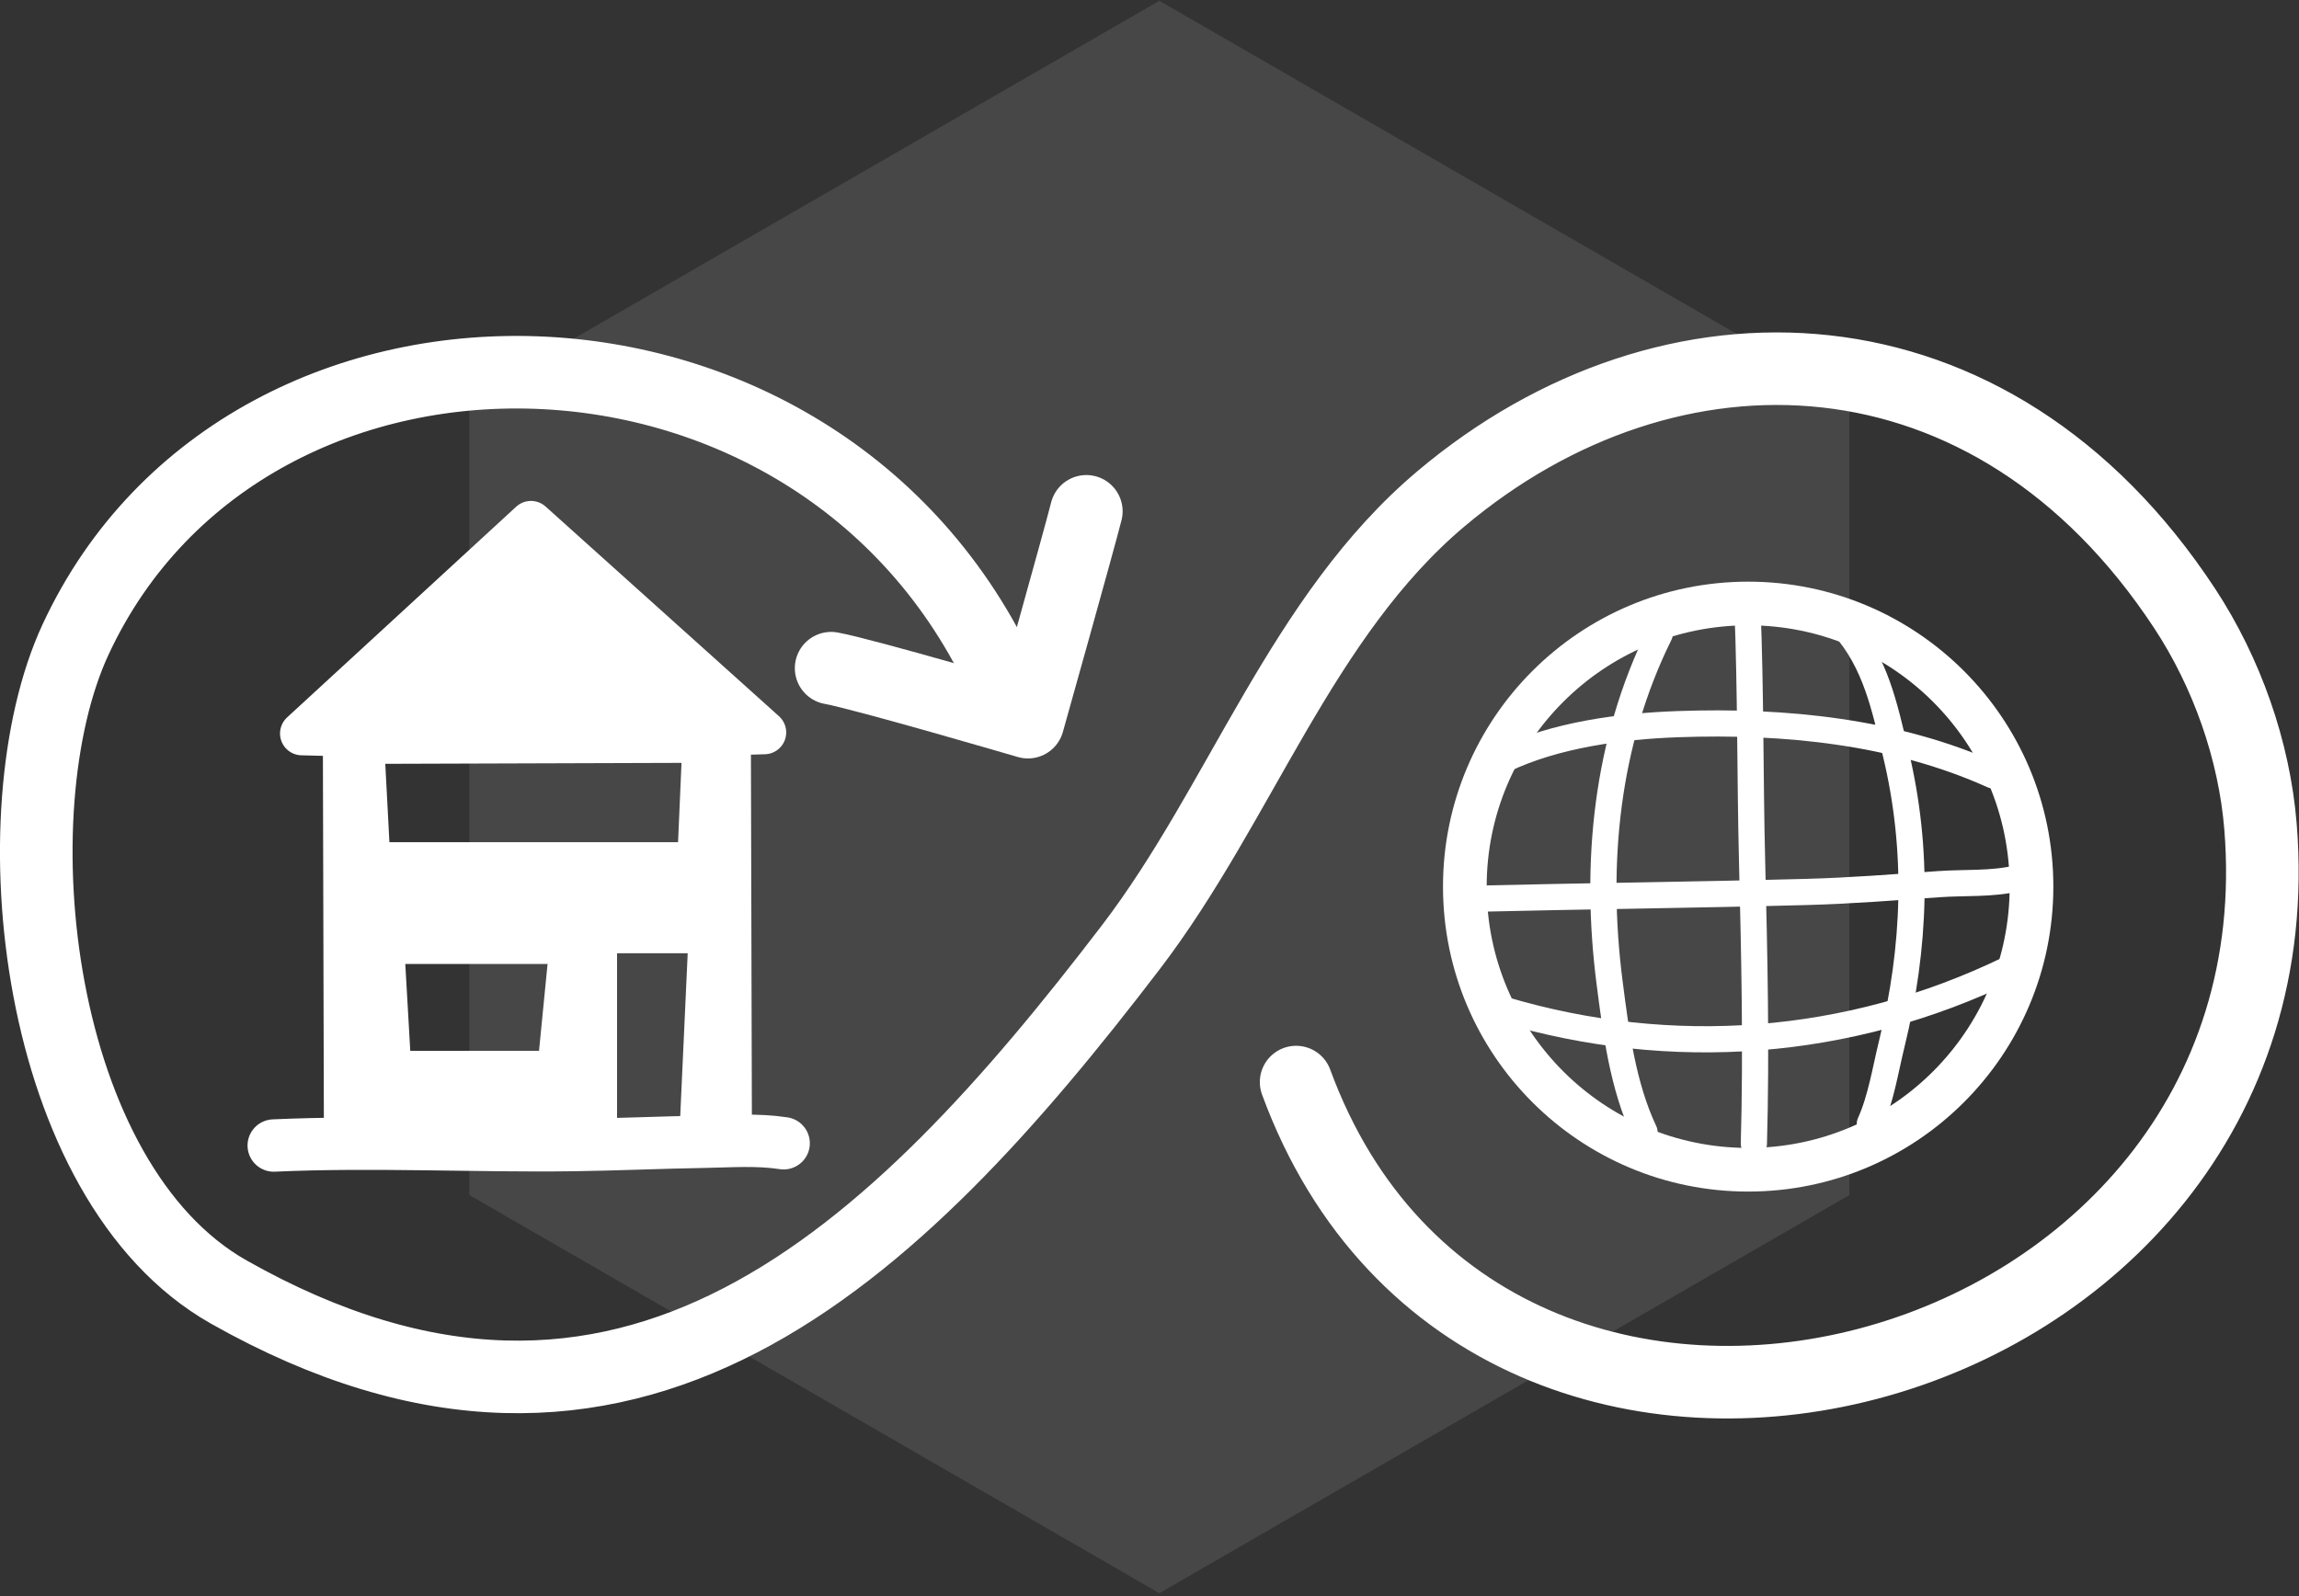 <?xml version="1.0" encoding="UTF-8" standalone="no"?>
<svg xmlns="http://www.w3.org/2000/svg" xmlns:xlink="http://www.w3.org/1999/xlink" xmlns:serif="http://www.serif.com/" width="100%" height="100%" viewBox="0 0 645 448" version="1.1" xml:space="preserve" style="fill-rule:evenodd;clip-rule:evenodd;stroke-linecap:round;stroke-linejoin:round;stroke-miterlimit:1.5;">
    <rect x="0" y="0" width="645" height="448" fill="#333333" stroke="none"/>
    <g transform="matrix(1,0,0,1,-2124,-381)">
        <g transform="matrix(1,0,0,1.607,0,0)">
            <g id="ico_DuurzameWoning" transform="matrix(1,0,0,0.622,1995.1,-477.269)">
                <g transform="matrix(0.479,0,0,0.479,104.182,1036.94)">
                    <path d="M730.669,233.333L1134.81,466.667L1134.81,933.333L730.669,1166.67L326.524,933.333L326.524,466.667L730.669,233.333Z" style="fill:white;fill-opacity:0.1;"></path>
                </g>
                <g transform="matrix(1.176,0,0,1.176,-86.261,-249.309)">
                    <g>
                        <path d="M442.124,1310.67C440.408,1317.49 428.191,1361.01 428.191,1361.01C428.191,1361.01 389.046,1349.53 381.243,1348.12" style="fill:none;stroke:white;stroke-width:17.32px;"></path>
                        <path d="M492.175,1446.93C538.134,1572.17 733.178,1521.4 722.247,1385.97C720.776,1367.74 714.185,1349.12 704.15,1333.85C658.092,1263.78 581.236,1261.79 526.821,1307.6C493.367,1335.77 479.035,1380.31 452.728,1414.76C396.274,1488.69 332.59,1550.84 237.525,1497.05C191.1,1470.78 181.823,1382.56 200.992,1341.26C242.393,1252.05 383.493,1255.84 424.471,1356.13" style="fill:none;stroke:white;stroke-width:17.32px;"></path>
                    </g>
                    <g transform="matrix(1,0,0,1,-5.321,-11.706)">
                        <g transform="matrix(1.041,0,0,1.041,-21.923,-48.195)">
                            <circle cx="602.558" cy="1402.66" r="64.932" style="fill:none;stroke:white;stroke-width:10.01px;"></circle>
                        </g>
                        <g transform="matrix(1,0,0,1,5.321,11.706)">
                            <path d="M599.838,1333.54C600.66,1353.75 600.449,1373.93 600.95,1394.15C601.508,1416.63 602.011,1439.18 601.379,1461.66" style="fill:none;stroke:white;stroke-width:6.25px;"></path>
                        </g>
                        <g transform="matrix(1,0,0,1,5.321,11.706)">
                            <path d="M622.714,1338.01C630.479,1346.91 632.529,1357.26 635.199,1368.34C640.803,1391.6 639.945,1414.72 634.276,1437.82C632.758,1444 631.688,1451 629.054,1456.83" style="fill:none;stroke:white;stroke-width:6.25px;"></path>
                        </g>
                        <g transform="matrix(1,0,0,1,5.321,11.706)">
                            <path d="M578.914,1339.96C566.115,1365.85 563.3,1394.75 566.962,1423.22C568.478,1435.01 570.122,1447.89 575.285,1458.82" style="fill:none;stroke:white;stroke-width:6.25px;"></path>
                        </g>
                        <g transform="matrix(1,0,0,1,5.321,11.706)">
                            <path d="M664.282,1398.27C658.122,1399.73 651.772,1399.24 645.514,1399.68C634.965,1400.42 624.576,1401.26 613.995,1401.54C587.681,1402.25 561.375,1402.53 535.043,1403.16" style="fill:none;stroke:white;stroke-width:6.25px;"></path>
                        </g>
                        <g transform="matrix(1,0,0,1,5.321,11.706)">
                            <path d="M662.05,1420.03C624.03,1438.44 581.77,1441.6 541.522,1429.61" style="fill:none;stroke:white;stroke-width:6.25px;"></path>
                        </g>
                        <g transform="matrix(1,0,0,1,5.321,11.706)">
                            <path d="M658.423,1373.71C635.061,1363.17 608.665,1360.58 583.303,1361.48C569.675,1361.96 553.991,1364.02 541.499,1370.05" style="fill:none;stroke:white;stroke-width:6.25px;"></path>
                        </g>
                    </g>
                    <g>
                        <g transform="matrix(1,0,0,1,-7,0)">
                            <path d="M376.912,1461.54C370.594,1460.57 364.294,1461.07 357.946,1461.18C347.556,1461.35 337.173,1461.83 326.786,1461.97C302.986,1462.29 279.036,1461 255.266,1462.08" style="fill:none;stroke:white;stroke-width:12.5px;"></path>
                        </g>
                        <g transform="matrix(1,0,0,1,-7,0)">
                            <path d="M331.959,1461.19L331.959,1410.96L359.478,1410.96L357.18,1461.07L364.141,1461.03L363.885,1363.71L372.314,1363.46L316.634,1313.4L261.976,1363.71L272.192,1363.97L272.447,1461.54L331.959,1461.19ZM326.34,1413.52L281.132,1413.52L282.919,1444.68L323.275,1444.68L326.34,1413.52ZM357.989,1365.5L276.387,1365.76L277.919,1394.87L356.712,1394.87L357.989,1365.5Z" style="fill:white;stroke:white;stroke-width:10.42px;"></path>
                        </g>
                    </g>
                </g>
            </g>
        </g>
    </g>
</svg>
